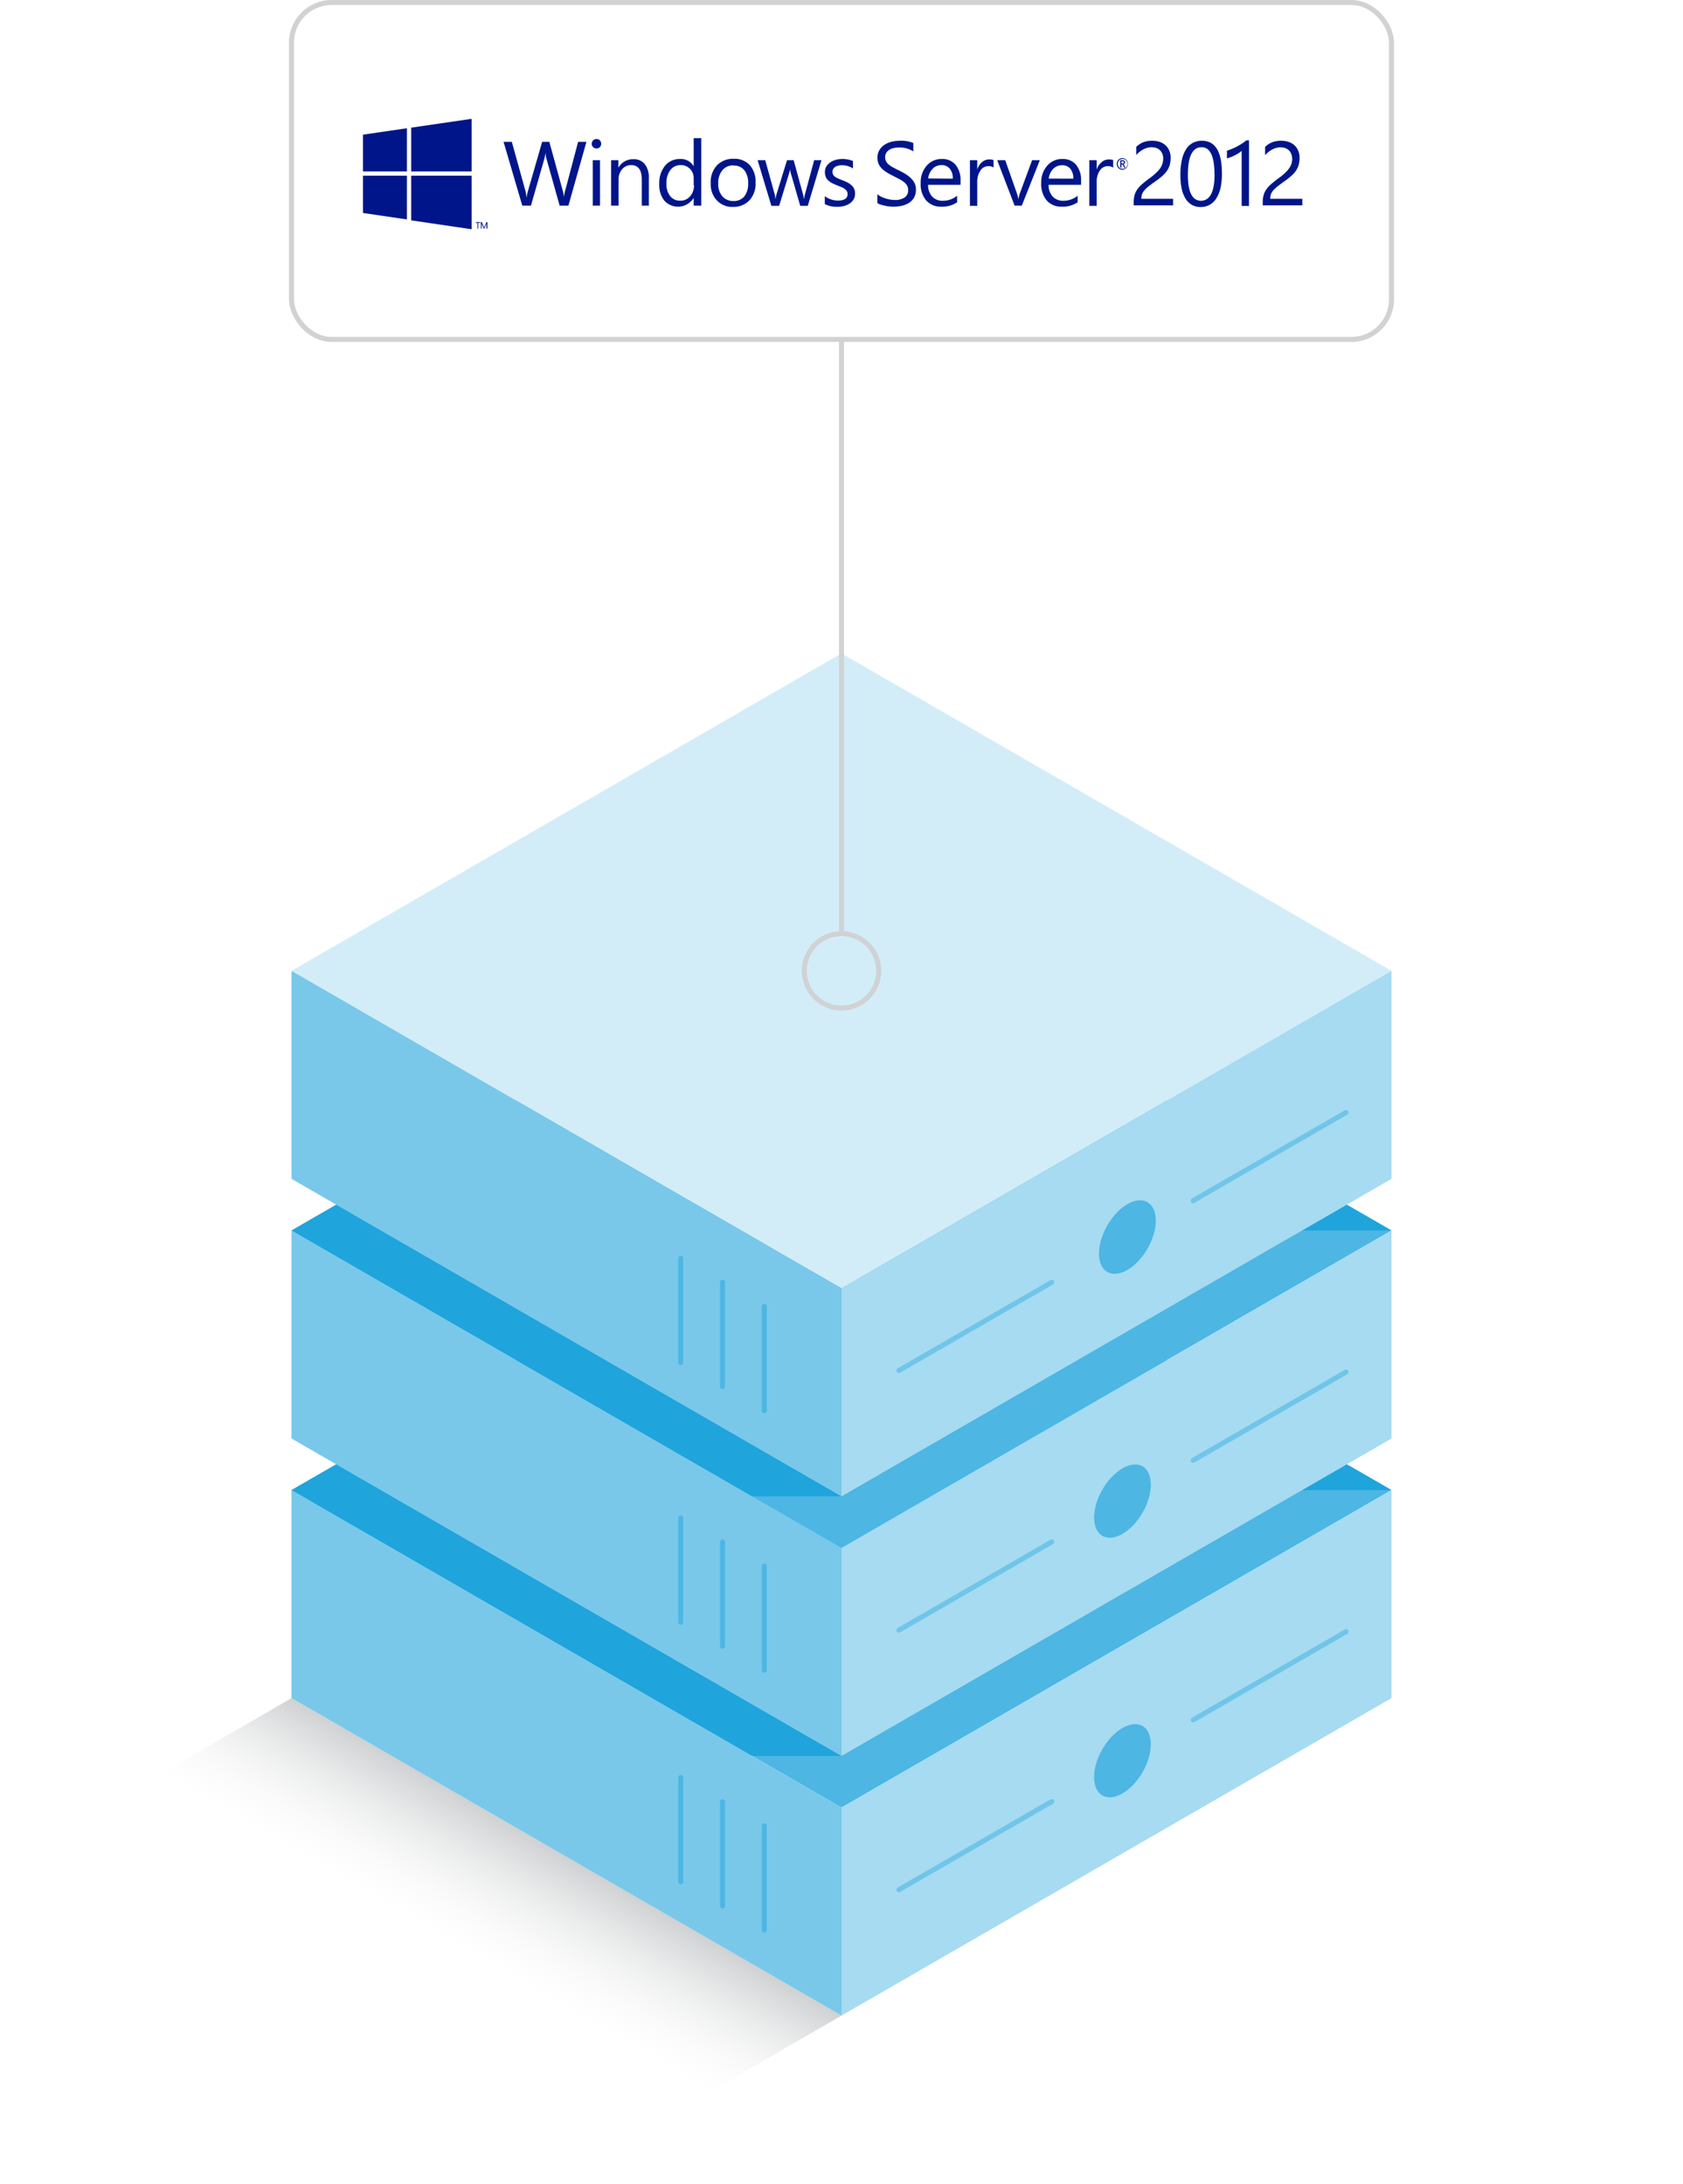 <svg xmlns="http://www.w3.org/2000/svg" xmlns:xlink="http://www.w3.org/1999/xlink" viewBox="0 0 336 436.17"><defs><style>.cls-1{fill:url(#linear-gradient);}.cls-10,.cls-2,.cls-7{fill:none;}.cls-3,.cls-6{fill:#4db6e3;}.cls-4{fill:#a6dbf1;}.cls-5{fill:#79c8ea;}.cls-6{stroke:#70c5e9;}.cls-6,.cls-7{stroke-linecap:round;}.cls-10,.cls-6,.cls-7{stroke-miterlimit:10;}.cls-7{stroke:#4db6e3;}.cls-8{fill:#20a4dc;}.cls-9{fill:#d2edf8;}.cls-10{stroke:#d0d2d3;}.cls-11{fill:#001589;}</style><linearGradient id="linear-gradient" x1="70.29" y1="411.39" x2="98.42" y2="362.67" gradientUnits="userSpaceOnUse"><stop offset="0.5" stop-color="#fff" stop-opacity="0"/><stop offset="1" stop-color="#d0d2d3"/></linearGradient></defs><title>server-win2012</title><g id="Layer_2" data-name="Layer 2"><g id="Layer_1-2" data-name="Layer 1"><polygon class="cls-1" points="168 402.5 58.2 339.1 0 372.78 109.8 436.17 168 402.5"/><polygon class="cls-2" points="336 305.43 226.2 242.03 168 275.71 277.8 339.11 336 305.43"/><polygon class="cls-3" points="277.8 297.56 168 234.17 58.2 297.56 168 360.95 277.8 297.56"/><polygon class="cls-4" points="277.8 297.56 277.8 339.1 168 402.5 168 360.95 277.8 297.56"/><polygon class="cls-5" points="58.2 297.56 58.2 339.1 168 402.5 168 360.95 58.2 297.56"/><ellipse class="cls-3" cx="224.09" cy="351.6" rx="8.01" ry="4.62" transform="translate(-192.45 369.87) rotate(-60)"/><line class="cls-6" x1="209.97" y1="359.76" x2="179.46" y2="377.37"/><line class="cls-6" x1="268.73" y1="325.83" x2="238.21" y2="343.45"/><line class="cls-7" x1="135.9" y1="354.95" x2="135.9" y2="375.77"/><line class="cls-7" x1="144.24" y1="359.77" x2="144.24" y2="380.59"/><line class="cls-7" x1="152.58" y1="364.58" x2="152.58" y2="385.4"/><polygon class="cls-8" points="277.8 297.56 259.96 297.56 268.88 292.41 277.8 297.56"/><polygon class="cls-8" points="67.12 292.41 168 350.65 150.16 350.65 58.2 297.56 67.12 292.41"/><polygon class="cls-3" points="277.8 245.72 168 182.32 58.2 245.72 168 309.11 277.8 245.72"/><polygon class="cls-4" points="277.8 245.72 277.8 287.26 168 350.65 168 309.11 277.8 245.72"/><polygon class="cls-5" points="58.2 245.72 58.2 287.26 168 350.65 168 309.11 58.2 245.72"/><ellipse class="cls-3" cx="224.09" cy="299.76" rx="8.01" ry="4.62" transform="translate(-147.55 343.95) rotate(-60)"/><line class="cls-6" x1="209.97" y1="307.91" x2="179.46" y2="325.53"/><line class="cls-6" x1="268.73" y1="273.99" x2="238.21" y2="291.61"/><line class="cls-7" x1="135.9" y1="303.11" x2="135.9" y2="323.93"/><line class="cls-7" x1="144.24" y1="307.92" x2="144.24" y2="328.74"/><line class="cls-7" x1="152.58" y1="312.74" x2="152.58" y2="333.55"/><polygon class="cls-8" points="277.8 245.72 259.96 245.72 268.88 240.57 277.8 245.72"/><polygon class="cls-8" points="67.12 240.57 168 298.81 150.16 298.81 58.2 245.72 67.12 240.57"/><polygon class="cls-9" points="277.8 193.87 168 130.48 58.2 193.87 168 257.27 277.8 193.87"/><polygon class="cls-4" points="277.8 193.87 277.8 235.41 168 298.81 168 257.27 277.8 193.87"/><polygon class="cls-5" points="58.2 193.87 58.2 235.41 168 298.81 168 257.27 58.2 193.87"/><ellipse class="cls-3" cx="224.09" cy="247.92" rx="8.01" ry="4.62" transform="matrix(0.5, -0.87, 0.87, 0.5, -102.66, 318.03)"/><line class="cls-6" x1="209.97" y1="256.07" x2="179.46" y2="273.68"/><line class="cls-6" x1="268.73" y1="222.15" x2="238.21" y2="239.76"/><line class="cls-7" x1="135.9" y1="251.27" x2="135.9" y2="272.08"/><line class="cls-7" x1="144.24" y1="256.08" x2="144.24" y2="276.9"/><line class="cls-7" x1="152.58" y1="260.89" x2="152.58" y2="281.71"/><circle class="cls-10" cx="168" cy="193.87" r="7.43"/><rect class="cls-10" x="58.2" y="0.5" width="219.6" height="67.28" rx="8" ry="8"/><line class="cls-10" x1="168" y1="186.45" x2="168" y2="67.78"/><path class="cls-11" d="M117.08,28.32l-3.6,12.74h-1.75l-2.62-9.31a5.79,5.79,0,0,1-.21-1.3h0a7,7,0,0,1-.23,1.28L106,41.06h-1.73l-3.74-12.74h1.65l2.71,9.77a6.71,6.71,0,0,1,.21,1.28h.05a7,7,0,0,1,.27-1.28l2.82-9.77h1.43l2.7,9.84a8.3,8.3,0,0,1,.21,1.19h0a6.56,6.56,0,0,1,.24-1.22l2.6-9.81Zm2,1.33a.9.9,0,0,1-.66-.27.86.86,0,0,1-.28-.67.94.94,0,0,1,.94-.95.93.93,0,0,1,.68.27,1,1,0,0,1,0,1.35.93.93,0,0,1-.68.27Zm.71,11.41h-1.45V32h1.45v9.1Zm9.79,0h-1.45V35.87c0-1.93-.71-2.9-2.12-2.9a2.3,2.3,0,0,0-1.81.83,3.06,3.06,0,0,0-.71,2.07v5.19H122V32h1.46v1.51h0a3.29,3.29,0,0,1,3-1.72,2.78,2.78,0,0,1,2.28,1,4.28,4.28,0,0,1,.79,2.79v5.56Zm10.37,0h-1.46V39.51h0a3.67,3.67,0,0,1-5.87.54,5,5,0,0,1-1-3.33,5.42,5.42,0,0,1,1.14-3.61,3.75,3.75,0,0,1,3-1.36,2.92,2.92,0,0,1,2.73,1.47h0V27.59H140V41.06ZM138.49,37V35.6a2.58,2.58,0,0,0-.73-1.86,2.43,2.43,0,0,0-1.84-.77,2.53,2.53,0,0,0-2.1,1,4.27,4.27,0,0,0-.77,2.7,3.82,3.82,0,0,0,.74,2.48,2.39,2.39,0,0,0,2,.92,2.49,2.49,0,0,0,2-.88,3.27,3.27,0,0,0,.76-2.22Zm7.83,4.32A4.2,4.2,0,0,1,143.1,40a4.7,4.7,0,0,1-1.21-3.38A4.9,4.9,0,0,1,143.15,33a4.48,4.48,0,0,1,3.38-1.29A4.1,4.1,0,0,1,149.71,33a5,5,0,0,1,1.14,3.47A4.88,4.88,0,0,1,149.62,40a4.29,4.29,0,0,1-3.3,1.31Zm.1-8.3a2.78,2.78,0,0,0-2.22,1,3.94,3.94,0,0,0-.81,2.63,3.71,3.71,0,0,0,.82,2.55,2.82,2.82,0,0,0,2.21.94,2.68,2.68,0,0,0,2.18-.92,4,4,0,0,0,.76-2.6,4.06,4.06,0,0,0-.76-2.63,2.65,2.65,0,0,0-2.18-.93ZM164,32l-2.73,9.1h-1.51l-1.88-6.51a4.86,4.86,0,0,1-.14-.85h0a3.92,3.92,0,0,1-.19.83l-2,6.53H154L151.26,32h1.52l1.89,6.84a4.67,4.67,0,0,1,.12.82h.07a4,4,0,0,1,.16-.84l2.1-6.82h1.33l1.88,6.86a4.76,4.76,0,0,1,.14.82h.07a3.59,3.59,0,0,1,.15-.82L162.54,32Zm.67,8.77V39.17a4.35,4.35,0,0,0,2.62.88c1.28,0,1.92-.43,1.92-1.28a1.1,1.1,0,0,0-.16-.62,1.61,1.61,0,0,0-.45-.45,3.05,3.05,0,0,0-.65-.35l-.82-.33c-.4-.16-.75-.32-1.06-.48a3.23,3.23,0,0,1-.76-.55,2.16,2.16,0,0,1-.47-.7,2.52,2.52,0,0,1-.15-.91,2.25,2.25,0,0,1,.29-1.14,2.77,2.77,0,0,1,.78-.82,3.68,3.68,0,0,1,1.12-.5,4.66,4.66,0,0,1,1.29-.17,5.14,5.14,0,0,1,2.12.41v1.47A4.11,4.11,0,0,0,168,33a2.41,2.41,0,0,0-.74.1,1.87,1.87,0,0,0-.57.26,1.37,1.37,0,0,0-.36.4,1,1,0,0,0-.13.52,1.21,1.21,0,0,0,.13.6,1.26,1.26,0,0,0,.38.42,2.62,2.62,0,0,0,.6.34l.81.33a11.24,11.24,0,0,1,1.08.47A3.68,3.68,0,0,1,170,37a2.07,2.07,0,0,1,.52.7,2.33,2.33,0,0,1,.18.95,2.27,2.27,0,0,1-.29,1.18,2.61,2.61,0,0,1-.8.82,3.67,3.67,0,0,1-1.14.49,5.56,5.56,0,0,1-1.36.16,5.2,5.2,0,0,1-2.44-.54Zm10.49-.19V38.78a3.22,3.22,0,0,0,.72.48,4.88,4.88,0,0,0,.89.36,6.14,6.14,0,0,0,.94.23,5.52,5.52,0,0,0,.87.08,3.4,3.4,0,0,0,2.05-.51,1.71,1.71,0,0,0,.68-1.47,1.77,1.77,0,0,0-.22-.9,2.57,2.57,0,0,0-.63-.7,6,6,0,0,0-.95-.6l-1.17-.61c-.43-.21-.84-.44-1.25-.68a5.29,5.29,0,0,1-1-.77,3.11,3.11,0,0,1-.67-.94,3,3,0,0,1-.25-1.24,2.89,2.89,0,0,1,.39-1.52,3.17,3.17,0,0,1,1-1.06,4.57,4.57,0,0,1,1.42-.62,6.31,6.31,0,0,1,1.62-.2,6.23,6.23,0,0,1,2.74.45v1.68a5,5,0,0,0-2.89-.78,4.59,4.59,0,0,0-1,.1,2.81,2.81,0,0,0-.87.33,1.87,1.87,0,0,0-.62.6,1.58,1.58,0,0,0-.24.89,1.86,1.86,0,0,0,.18.84,2,2,0,0,0,.54.65,5.82,5.82,0,0,0,.86.57c.39.2.78.41,1.18.6s.89.46,1.3.71a5.64,5.64,0,0,1,1.07.83,3.76,3.76,0,0,1,.74,1,2.84,2.84,0,0,1,.27,1.26,3.29,3.29,0,0,1-.37,1.6,3.08,3.08,0,0,1-1,1.06,4.41,4.41,0,0,1-1.44.59,8,8,0,0,1-1.72.18,5.51,5.51,0,0,1-.75-.05c-.3,0-.61-.08-.91-.14s-.58-.14-.87-.23a2.26,2.26,0,0,1-.66-.31Zm16.55-3.67h-6.42a3.39,3.39,0,0,0,.81,2.35,2.82,2.82,0,0,0,2.15.83,4.46,4.46,0,0,0,2.83-1V40.4a5.29,5.29,0,0,1-3.17.87,3.82,3.82,0,0,1-3-1.24,5,5,0,0,1-1.1-3.48,5,5,0,0,1,1.2-3.46,3.83,3.83,0,0,1,3-1.34,3.41,3.41,0,0,1,2.76,1.15,4.83,4.83,0,0,1,1,3.21v.76Zm-1.49-1.23a3,3,0,0,0-.61-2,2.08,2.08,0,0,0-1.67-.71,2.37,2.37,0,0,0-1.75.74,3.41,3.41,0,0,0-.89,1.93Zm8.17-2.2a1.76,1.76,0,0,0-1.1-.3,1.88,1.88,0,0,0-1.56.88,4.07,4.07,0,0,0-.63,2.4v4.64h-1.46V32h1.46v1.88h0a3.11,3.11,0,0,1,.95-1.5,2.14,2.14,0,0,1,1.43-.54,2.21,2.21,0,0,1,.87.13v1.51ZM207.59,32,204,41.06h-1.44L199.09,32h1.6L203,38.57a6.72,6.72,0,0,1,.32,1.27h0a6,6,0,0,1,.29-1.23L206.05,32Zm8.18,4.91h-6.42a3.34,3.34,0,0,0,.82,2.35,2.81,2.81,0,0,0,2.15.83,4.45,4.45,0,0,0,2.82-1V40.4a5.29,5.29,0,0,1-3.17.87,3.82,3.82,0,0,1-3-1.24,5.08,5.08,0,0,1-1.1-3.48,5,5,0,0,1,1.2-3.46,3.83,3.83,0,0,1,3-1.34,3.41,3.41,0,0,1,2.76,1.15,4.78,4.78,0,0,1,1,3.21v.76Zm-1.49-1.23a3,3,0,0,0-.61-2A2.07,2.07,0,0,0,212,33a2.37,2.37,0,0,0-1.75.74,3.33,3.33,0,0,0-.88,1.93Zm7.95-2.2a1.76,1.76,0,0,0-1.1-.3,1.88,1.88,0,0,0-1.56.88,4.07,4.07,0,0,0-.63,2.4v4.64h-1.46V32h1.46v1.88h0a3.11,3.11,0,0,1,1-1.5,2.16,2.16,0,0,1,1.43-.54,2.21,2.21,0,0,1,.87.13v1.51Zm10-1.78a2.66,2.66,0,0,0-.18-1,2.25,2.25,0,0,0-.5-.73,2.18,2.18,0,0,0-.74-.43,3.12,3.12,0,0,0-.93-.14,2.92,2.92,0,0,0-.83.12,3.93,3.93,0,0,0-.8.32,5.21,5.21,0,0,0-.74.48,5.81,5.81,0,0,0-.67.64V29.33a4.32,4.32,0,0,1,1.37-.91,4.84,4.84,0,0,1,1.85-.31,4.54,4.54,0,0,1,1.45.22,3.43,3.43,0,0,1,1.15.66,3,3,0,0,1,.77,1.08,3.57,3.57,0,0,1,.28,1.47,5.22,5.22,0,0,1-.17,1.36,4.2,4.2,0,0,1-.53,1.16,5.23,5.23,0,0,1-.88,1,11.63,11.63,0,0,1-1.25,1c-.6.43-1.09.79-1.48,1.09a6,6,0,0,0-.92.85,2.5,2.5,0,0,0-.48.79,2.6,2.6,0,0,0-.14.91h6.34v1.31h-7.86v-.63a5.15,5.15,0,0,1,.18-1.44,3.71,3.71,0,0,1,.58-1.18,6.53,6.53,0,0,1,1.07-1.12c.45-.38,1-.8,1.63-1.26a11.42,11.42,0,0,0,1.15-1,5,5,0,0,0,.76-.91,3.52,3.52,0,0,0,.4-.92,4,4,0,0,0,.12-1Zm11.72,3a12.67,12.67,0,0,1-.28,2.83,6.85,6.85,0,0,1-.84,2.08,3.57,3.57,0,0,1-3.15,1.73,3.44,3.44,0,0,1-1.71-.42,3.63,3.63,0,0,1-1.27-1.23,6.36,6.36,0,0,1-.78-2,12.72,12.72,0,0,1-.26-2.69,13.62,13.62,0,0,1,.28-3,6.61,6.61,0,0,1,.82-2.15,3.62,3.62,0,0,1,1.34-1.3,3.72,3.72,0,0,1,1.85-.44c2.67,0,4,2.17,4,6.53Zm-1.49.14q0-5.45-2.58-5.44-2.73,0-2.73,5.54,0,5.16,2.67,5.16C241.6,40,242.48,38.28,242.48,34.78Zm6.89,6.28h-1.46v-11a3.46,3.46,0,0,1-.49.39,7.85,7.85,0,0,1-.73.43,8.26,8.26,0,0,1-.85.4,6.82,6.82,0,0,1-.87.29V30.09a9.63,9.63,0,0,0,1-.36,10.32,10.32,0,0,0,1.06-.51,9.79,9.79,0,0,0,1-.59,6.17,6.17,0,0,0,.8-.6h.55Zm8.62-9.4a2.48,2.48,0,0,0-.19-1,2.09,2.09,0,0,0-.49-.73,2.13,2.13,0,0,0-.75-.43,3,3,0,0,0-.92-.14,2.92,2.92,0,0,0-.83.12,3.26,3.26,0,0,0-.8.32,5.21,5.21,0,0,0-.74.48,5.91,5.91,0,0,0-.68.64V29.33a4.47,4.47,0,0,1,1.38-.91,4.8,4.8,0,0,1,1.85-.31,4.54,4.54,0,0,1,1.45.22,3.43,3.43,0,0,1,1.15.66,3.13,3.13,0,0,1,.77,1.08,3.57,3.57,0,0,1,.28,1.47,5.22,5.22,0,0,1-.17,1.36,4.2,4.2,0,0,1-.53,1.16,5.59,5.59,0,0,1-.88,1,12.71,12.71,0,0,1-1.25,1c-.6.43-1.09.79-1.48,1.09a7.4,7.4,0,0,0-.93.85,2.93,2.93,0,0,0-.48.79,2.82,2.82,0,0,0-.13.91H260v1.31H252.1v-.63a5.15,5.15,0,0,1,.18-1.44,3.51,3.51,0,0,1,.58-1.18,6.17,6.17,0,0,1,1.07-1.12q.66-.57,1.62-1.26a11.65,11.65,0,0,0,1.16-1,5.38,5.38,0,0,0,.75-.91,3.25,3.25,0,0,0,.41-.92,4,4,0,0,0,.12-1ZM224.12,33.9a1.13,1.13,0,0,1-.83-.34,1.17,1.17,0,0,1,0-1.65,1.13,1.13,0,0,1,.83-.34,1.17,1.17,0,0,1,0,2.33Zm0-2.15a.94.94,0,0,0-.69.29,1,1,0,0,0,0,1.39,1,1,0,0,0,1.38,0,.91.91,0,0,0,.29-.69,1,1,0,0,0-1-1Zm.56,1.71h-.26l-.16-.35c-.09-.18-.17-.27-.27-.27h-.1v.62h-.23V32h.42a.66.66,0,0,1,.4.11.36.36,0,0,1,.14.3.37.37,0,0,1-.1.26.54.54,0,0,1-.27.14h0q.12,0,.24.27l.19.39Zm-.79-1.28v.47h.18c.21,0,.31-.08.31-.24a.19.19,0,0,0-.08-.18.48.48,0,0,0-.26,0Z"/><path class="cls-11" d="M95.85,44.51h-.37v1.14h-.15V44.51H95v-.14h.89v.14Zm1.41,1.14h-.15v-.86a2.36,2.36,0,0,1,0-.25h0a.5.5,0,0,1,0,.13l-.44,1h-.07l-.44-1a.5.5,0,0,1,0-.13h0a1.63,1.63,0,0,1,0,.25v.86H96V44.37h.2l.39.89a.54.54,0,0,1,.06.16h0a.68.68,0,0,1,.06-.16l.4-.89h.19v1.28Zm-3.1-11.41V23.73L82.09,25.49v8.75ZM81.24,25.61l-8.77,1.28v7.35h8.77Zm-8.77,9.48v7.44l8.77,1.29V35.09ZM82.09,44l12.07,1.78V35.09H82.09Z"/></g></g></svg>